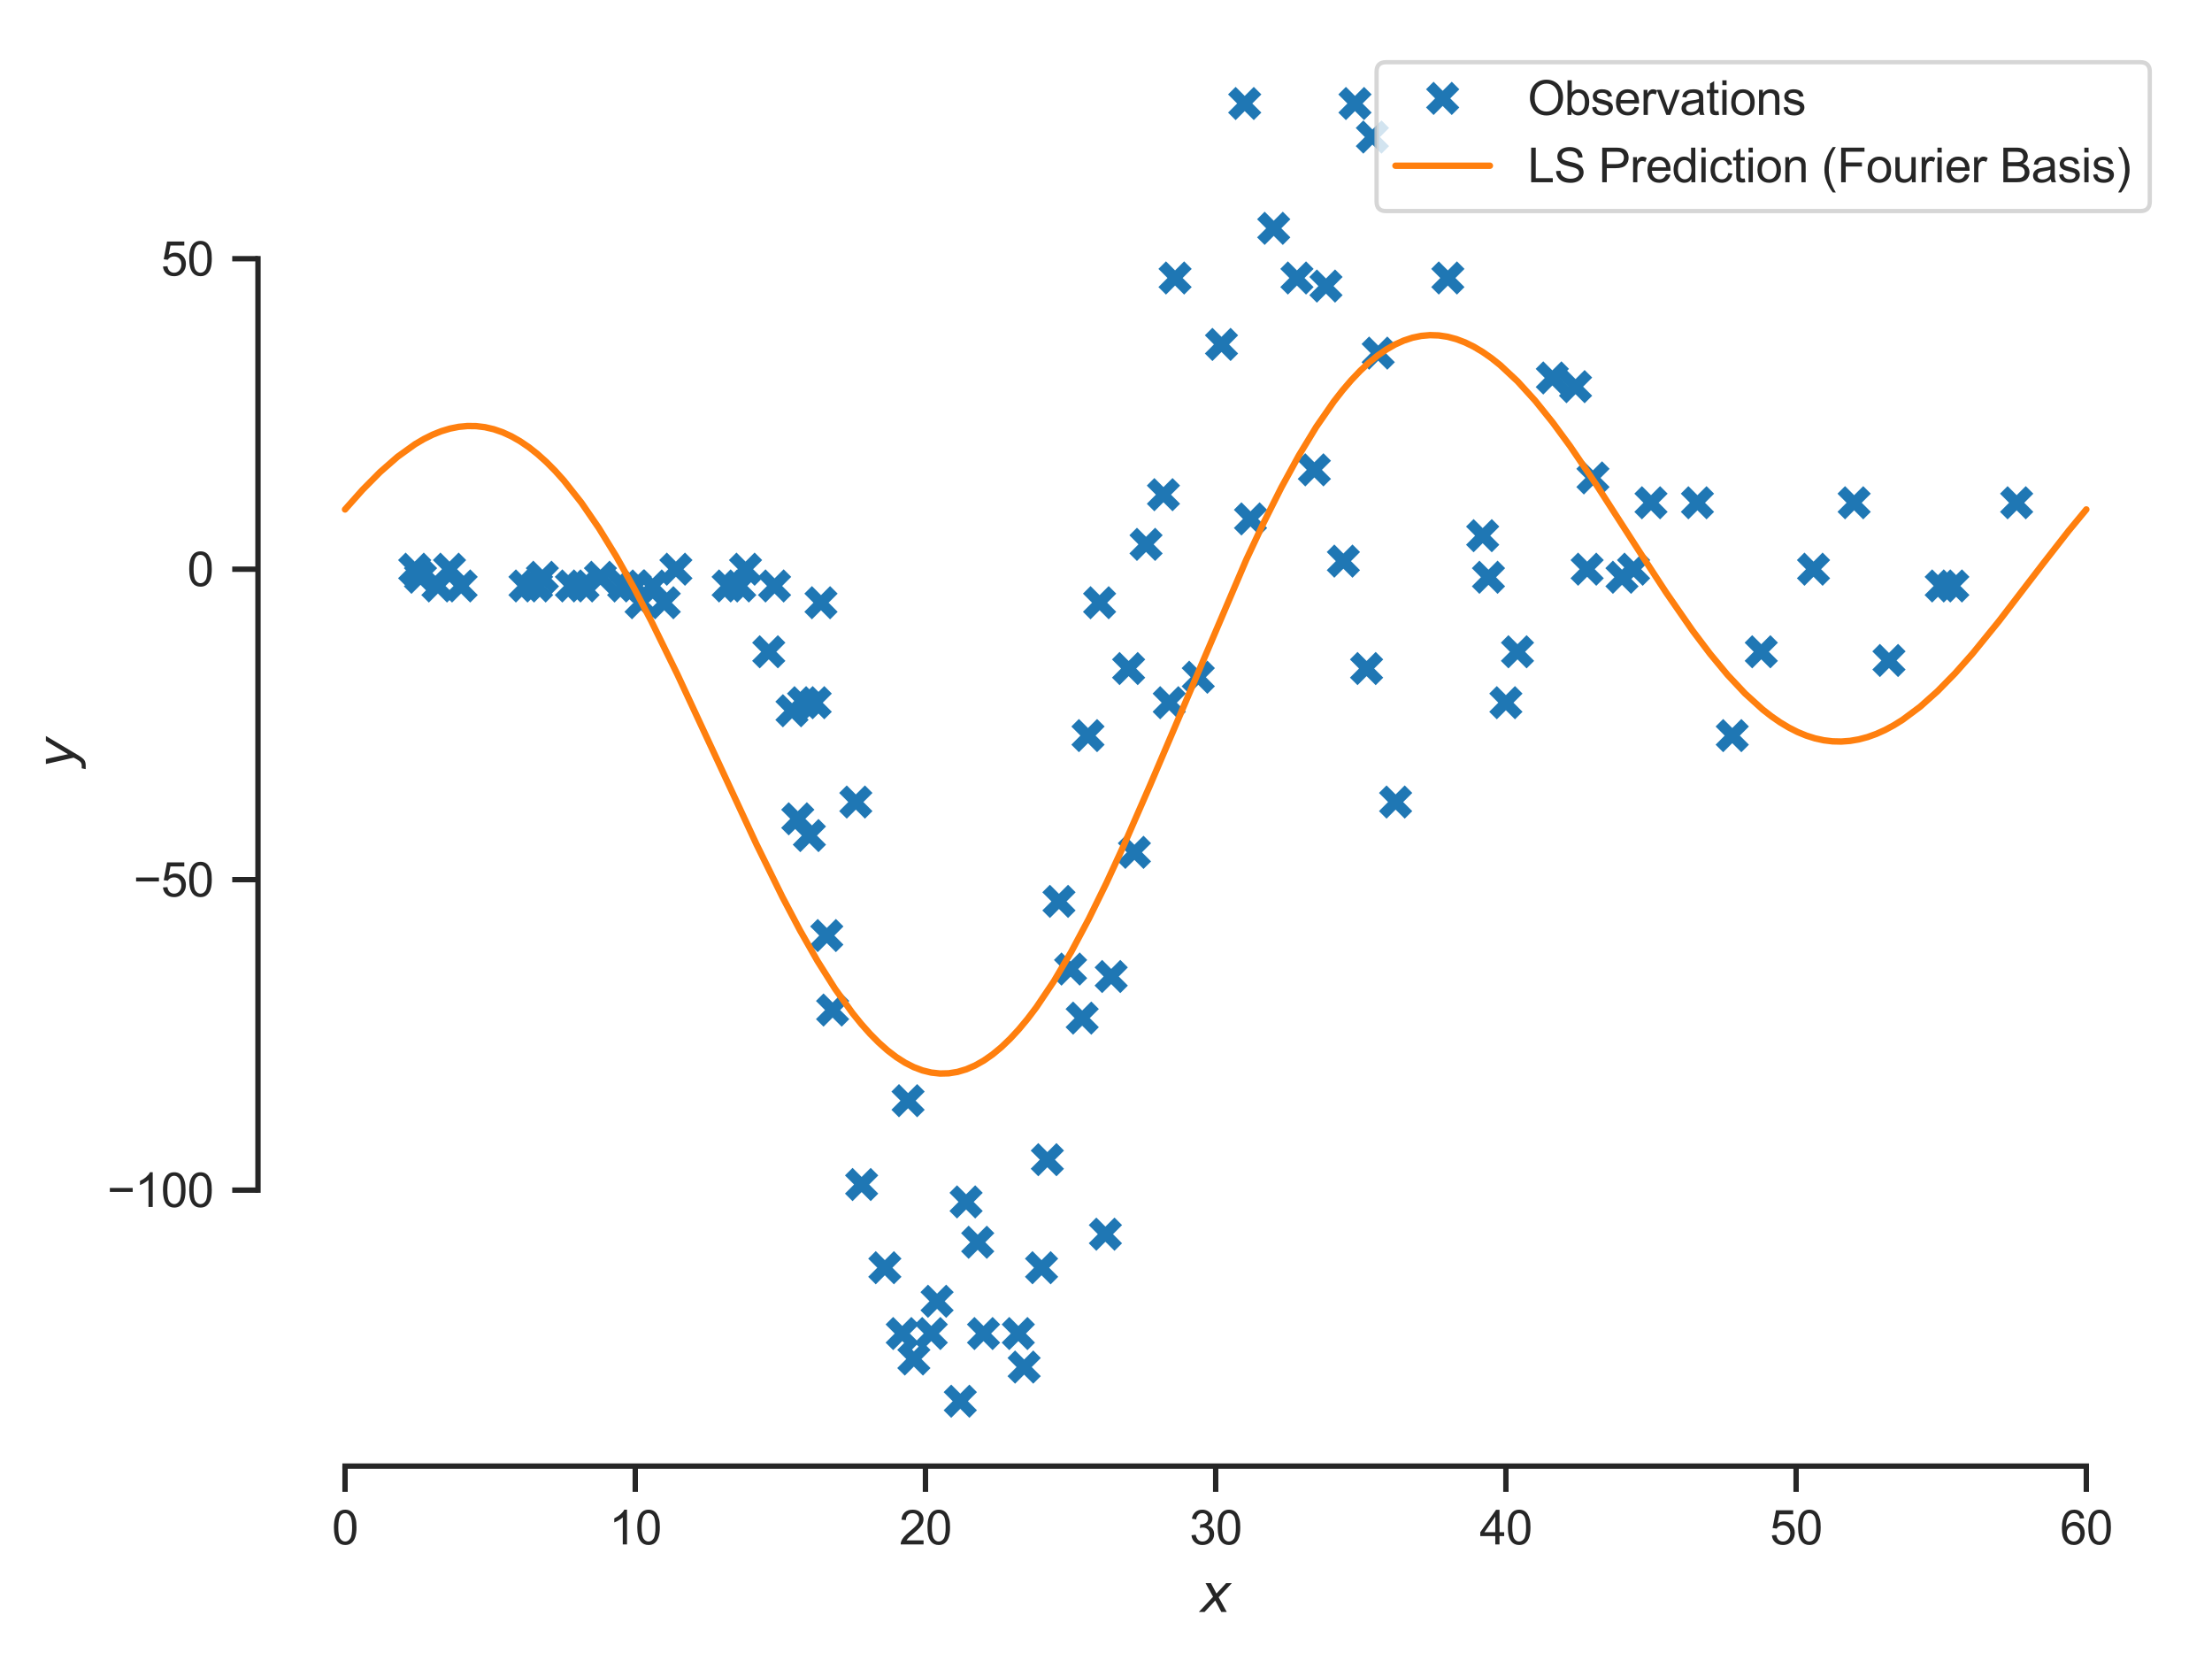 <?xml version="1.0" encoding="utf-8" standalone="no"?>
<!DOCTYPE svg PUBLIC "-//W3C//DTD SVG 1.1//EN"
  "http://www.w3.org/Graphics/SVG/1.1/DTD/svg11.dtd">
<svg xmlns:xlink="http://www.w3.org/1999/xlink" width="412.42pt" height="309.639pt" viewBox="0 0 412.42 309.639" xmlns="http://www.w3.org/2000/svg" version="1.1">
 <defs>
  <style type="text/css">*{stroke-linejoin: round; stroke-linecap: butt}</style>
 </defs>
 <g id="figure_1">
  <g id="patch_1">
   <path d="M 0 309.639 
L 412.42 309.639 
L 412.42 0 
L 0 0 
z
" style="fill: #ffffff"/>
  </g>
  <g id="axes_1">
   <g id="patch_2">
    <path d="M 48.1 273.312 
L 405.22 273.312 
L 405.22 7.2 
L 48.1 7.2 
z
" style="fill: #ffffff"/>
   </g>
   <g id="matplotlib.axis_1">
    <g id="xtick_1">
     <g id="line2d_1">
      <defs>
       <path id="mb566964a7a" d="M 0 0 
L 0 4.8 
" style="stroke: #262626"/>
      </defs>
      <g>
       <use xlink:href="#mb566964a7a" x="64.333" y="273.312" style="fill: #262626; stroke: #262626"/>
      </g>
     </g>
     <g id="text_1">
      <!-- 0 -->
      <g style="fill: #262626" transform="translate(61.886 287.911) scale(0.088 -0.088)">
       <defs>
        <path id="ArialMT-30" d="M 266 2259 
Q 266 3072 433 3567 
Q 600 4063 929 4331 
Q 1259 4600 1759 4600 
Q 2128 4600 2406 4451 
Q 2684 4303 2865 4023 
Q 3047 3744 3150 3342 
Q 3253 2941 3253 2259 
Q 3253 1453 3087 958 
Q 2922 463 2592 192 
Q 2263 -78 1759 -78 
Q 1097 -78 719 397 
Q 266 969 266 2259 
z
M 844 2259 
Q 844 1131 1108 757 
Q 1372 384 1759 384 
Q 2147 384 2411 759 
Q 2675 1134 2675 2259 
Q 2675 3391 2411 3762 
Q 2147 4134 1753 4134 
Q 1366 4134 1134 3806 
Q 844 3388 844 2259 
z
" transform="scale(0.016)"/>
       </defs>
       <use xlink:href="#ArialMT-30"/>
      </g>
     </g>
    </g>
    <g id="xtick_2">
     <g id="line2d_2">
      <g>
       <use xlink:href="#mb566964a7a" x="118.442" y="273.312" style="fill: #262626; stroke: #262626"/>
      </g>
     </g>
     <g id="text_2">
      <!-- 10 -->
      <g style="fill: #262626" transform="translate(113.548 287.911) scale(0.088 -0.088)">
       <defs>
        <path id="ArialMT-31" d="M 2384 0 
L 1822 0 
L 1822 3584 
Q 1619 3391 1289 3197 
Q 959 3003 697 2906 
L 697 3450 
Q 1169 3672 1522 3987 
Q 1875 4303 2022 4600 
L 2384 4600 
L 2384 0 
z
" transform="scale(0.016)"/>
       </defs>
       <use xlink:href="#ArialMT-31"/>
       <use xlink:href="#ArialMT-30" x="55.615"/>
      </g>
     </g>
    </g>
    <g id="xtick_3">
     <g id="line2d_3">
      <g>
       <use xlink:href="#mb566964a7a" x="172.551" y="273.312" style="fill: #262626; stroke: #262626"/>
      </g>
     </g>
     <g id="text_3">
      <!-- 20 -->
      <g style="fill: #262626" transform="translate(167.657 287.911) scale(0.088 -0.088)">
       <defs>
        <path id="ArialMT-32" d="M 3222 541 
L 3222 0 
L 194 0 
Q 188 203 259 391 
Q 375 700 629 1000 
Q 884 1300 1366 1694 
Q 2113 2306 2375 2664 
Q 2638 3022 2638 3341 
Q 2638 3675 2398 3904 
Q 2159 4134 1775 4134 
Q 1369 4134 1125 3890 
Q 881 3647 878 3216 
L 300 3275 
Q 359 3922 746 4261 
Q 1134 4600 1788 4600 
Q 2447 4600 2831 4234 
Q 3216 3869 3216 3328 
Q 3216 3053 3103 2787 
Q 2991 2522 2730 2228 
Q 2469 1934 1863 1422 
Q 1356 997 1212 845 
Q 1069 694 975 541 
L 3222 541 
z
" transform="scale(0.016)"/>
       </defs>
       <use xlink:href="#ArialMT-32"/>
       <use xlink:href="#ArialMT-30" x="55.615"/>
      </g>
     </g>
    </g>
    <g id="xtick_4">
     <g id="line2d_4">
      <g>
       <use xlink:href="#mb566964a7a" x="226.66" y="273.312" style="fill: #262626; stroke: #262626"/>
      </g>
     </g>
     <g id="text_4">
      <!-- 30 -->
      <g style="fill: #262626" transform="translate(221.767 287.911) scale(0.088 -0.088)">
       <defs>
        <path id="ArialMT-33" d="M 269 1209 
L 831 1284 
Q 928 806 1161 595 
Q 1394 384 1728 384 
Q 2125 384 2398 659 
Q 2672 934 2672 1341 
Q 2672 1728 2419 1979 
Q 2166 2231 1775 2231 
Q 1616 2231 1378 2169 
L 1441 2663 
Q 1497 2656 1531 2656 
Q 1891 2656 2178 2843 
Q 2466 3031 2466 3422 
Q 2466 3731 2256 3934 
Q 2047 4138 1716 4138 
Q 1388 4138 1169 3931 
Q 950 3725 888 3313 
L 325 3413 
Q 428 3978 793 4289 
Q 1159 4600 1703 4600 
Q 2078 4600 2393 4439 
Q 2709 4278 2876 4000 
Q 3044 3722 3044 3409 
Q 3044 3113 2884 2869 
Q 2725 2625 2413 2481 
Q 2819 2388 3044 2092 
Q 3269 1797 3269 1353 
Q 3269 753 2831 336 
Q 2394 -81 1725 -81 
Q 1122 -81 723 278 
Q 325 638 269 1209 
z
" transform="scale(0.016)"/>
       </defs>
       <use xlink:href="#ArialMT-33"/>
       <use xlink:href="#ArialMT-30" x="55.615"/>
      </g>
     </g>
    </g>
    <g id="xtick_5">
     <g id="line2d_5">
      <g>
       <use xlink:href="#mb566964a7a" x="280.769" y="273.312" style="fill: #262626; stroke: #262626"/>
      </g>
     </g>
     <g id="text_5">
      <!-- 40 -->
      <g style="fill: #262626" transform="translate(275.876 287.911) scale(0.088 -0.088)">
       <defs>
        <path id="ArialMT-34" d="M 2069 0 
L 2069 1097 
L 81 1097 
L 81 1613 
L 2172 4581 
L 2631 4581 
L 2631 1613 
L 3250 1613 
L 3250 1097 
L 2631 1097 
L 2631 0 
L 2069 0 
z
M 2069 1613 
L 2069 3678 
L 634 1613 
L 2069 1613 
z
" transform="scale(0.016)"/>
       </defs>
       <use xlink:href="#ArialMT-34"/>
       <use xlink:href="#ArialMT-30" x="55.615"/>
      </g>
     </g>
    </g>
    <g id="xtick_6">
     <g id="line2d_6">
      <g>
       <use xlink:href="#mb566964a7a" x="334.878" y="273.312" style="fill: #262626; stroke: #262626"/>
      </g>
     </g>
     <g id="text_6">
      <!-- 50 -->
      <g style="fill: #262626" transform="translate(329.985 287.911) scale(0.088 -0.088)">
       <defs>
        <path id="ArialMT-35" d="M 266 1200 
L 856 1250 
Q 922 819 1161 601 
Q 1400 384 1738 384 
Q 2144 384 2425 690 
Q 2706 997 2706 1503 
Q 2706 1984 2436 2262 
Q 2166 2541 1728 2541 
Q 1456 2541 1237 2417 
Q 1019 2294 894 2097 
L 366 2166 
L 809 4519 
L 3088 4519 
L 3088 3981 
L 1259 3981 
L 1013 2750 
Q 1425 3038 1878 3038 
Q 2478 3038 2890 2622 
Q 3303 2206 3303 1553 
Q 3303 931 2941 478 
Q 2500 -78 1738 -78 
Q 1113 -78 717 272 
Q 322 622 266 1200 
z
" transform="scale(0.016)"/>
       </defs>
       <use xlink:href="#ArialMT-35"/>
       <use xlink:href="#ArialMT-30" x="55.615"/>
      </g>
     </g>
    </g>
    <g id="xtick_7">
     <g id="line2d_7">
      <g>
       <use xlink:href="#mb566964a7a" x="388.987" y="273.312" style="fill: #262626; stroke: #262626"/>
      </g>
     </g>
     <g id="text_7">
      <!-- 60 -->
      <g style="fill: #262626" transform="translate(384.094 287.911) scale(0.088 -0.088)">
       <defs>
        <path id="ArialMT-36" d="M 3184 3459 
L 2625 3416 
Q 2550 3747 2413 3897 
Q 2184 4138 1850 4138 
Q 1581 4138 1378 3988 
Q 1113 3794 959 3422 
Q 806 3050 800 2363 
Q 1003 2672 1297 2822 
Q 1591 2972 1913 2972 
Q 2475 2972 2870 2558 
Q 3266 2144 3266 1488 
Q 3266 1056 3080 686 
Q 2894 316 2569 119 
Q 2244 -78 1831 -78 
Q 1128 -78 684 439 
Q 241 956 241 2144 
Q 241 3472 731 4075 
Q 1159 4600 1884 4600 
Q 2425 4600 2770 4297 
Q 3116 3994 3184 3459 
z
M 888 1484 
Q 888 1194 1011 928 
Q 1134 663 1356 523 
Q 1578 384 1822 384 
Q 2178 384 2434 671 
Q 2691 959 2691 1453 
Q 2691 1928 2437 2201 
Q 2184 2475 1800 2475 
Q 1419 2475 1153 2201 
Q 888 1928 888 1484 
z
" transform="scale(0.016)"/>
       </defs>
       <use xlink:href="#ArialMT-36"/>
       <use xlink:href="#ArialMT-30" x="55.615"/>
      </g>
     </g>
    </g>
    <g id="text_8">
     <!-- $x$ -->
     <g style="fill: #262626" transform="translate(223.78 300.531) scale(0.096 -0.096)">
      <defs>
       <path id="DejaVuSans-Oblique-78" d="M 3841 3500 
L 2234 1784 
L 3219 0 
L 2559 0 
L 1819 1388 
L 531 0 
L -166 0 
L 1556 1844 
L 641 3500 
L 1300 3500 
L 1972 2234 
L 3144 3500 
L 3841 3500 
z
" transform="scale(0.016)"/>
      </defs>
      <use xlink:href="#DejaVuSans-Oblique-78" transform="translate(0 0.312)"/>
     </g>
    </g>
   </g>
   <g id="matplotlib.axis_2">
    <g id="ytick_1">
     <g id="line2d_8">
      <defs>
       <path id="m9f97adac31" d="M 0 0 
L -4.8 0 
" style="stroke: #262626"/>
      </defs>
      <g>
       <use xlink:href="#m9f97adac31" x="48.1" y="221.861" style="fill: #262626; stroke: #262626"/>
      </g>
     </g>
     <g id="text_9">
      <!-- −100 -->
      <g style="fill: #262626" transform="translate(19.98 225.01) scale(0.088 -0.088)">
       <defs>
        <path id="ArialMT-2212" d="M 3381 1997 
L 356 1997 
L 356 2522 
L 3381 2522 
L 3381 1997 
z
" transform="scale(0.016)"/>
       </defs>
       <use xlink:href="#ArialMT-2212"/>
       <use xlink:href="#ArialMT-31" x="58.398"/>
       <use xlink:href="#ArialMT-30" x="114.014"/>
       <use xlink:href="#ArialMT-30" x="169.629"/>
      </g>
     </g>
    </g>
    <g id="ytick_2">
     <g id="line2d_9">
      <g>
       <use xlink:href="#m9f97adac31" x="48.1" y="163.985" style="fill: #262626; stroke: #262626"/>
      </g>
     </g>
     <g id="text_10">
      <!-- −50 -->
      <g style="fill: #262626" transform="translate(24.873 167.134) scale(0.088 -0.088)">
       <use xlink:href="#ArialMT-2212"/>
       <use xlink:href="#ArialMT-35" x="58.398"/>
       <use xlink:href="#ArialMT-30" x="114.014"/>
      </g>
     </g>
    </g>
    <g id="ytick_3">
     <g id="line2d_10">
      <g>
       <use xlink:href="#m9f97adac31" x="48.1" y="106.109" style="fill: #262626; stroke: #262626"/>
      </g>
     </g>
     <g id="text_11">
      <!-- 0 -->
      <g style="fill: #262626" transform="translate(34.907 109.259) scale(0.088 -0.088)">
       <use xlink:href="#ArialMT-30"/>
      </g>
     </g>
    </g>
    <g id="ytick_4">
     <g id="line2d_11">
      <g>
       <use xlink:href="#m9f97adac31" x="48.1" y="48.234" style="fill: #262626; stroke: #262626"/>
      </g>
     </g>
     <g id="text_12">
      <!-- 50 -->
      <g style="fill: #262626" transform="translate(30.013 51.383) scale(0.088 -0.088)">
       <use xlink:href="#ArialMT-35"/>
       <use xlink:href="#ArialMT-30" x="55.615"/>
      </g>
     </g>
    </g>
    <g id="text_13">
     <!-- $y$ -->
     <g style="fill: #262626" transform="translate(13.963 143.136) rotate(-90) scale(0.096 -0.096)">
      <defs>
       <path id="DejaVuSans-Oblique-79" d="M 1588 -325 
Q 1188 -997 936 -1164 
Q 684 -1331 294 -1331 
L -159 -1331 
L -63 -850 
L 269 -850 
Q 509 -850 678 -719 
Q 847 -588 1056 -206 
L 1234 128 
L 459 3500 
L 1069 3500 
L 1650 819 
L 3256 3500 
L 3859 3500 
L 1588 -325 
z
" transform="scale(0.016)"/>
      </defs>
      <use xlink:href="#DejaVuSans-Oblique-79" transform="translate(0 0.312)"/>
     </g>
    </g>
   </g>
   <g id="line2d_12">
    <defs>
     <path id="mbaa760eb5b" d="M -2.4 2.4 
L 2.4 -2.4 
M -2.4 -2.4 
L 2.4 2.4 
" style="stroke: #1f77b4; stroke-width: 2"/>
    </defs>
    <g clip-path="url(#p04f3c9d68a)">
     <use xlink:href="#mbaa760eb5b" x="77.319" y="106.109" style="fill: #1f77b4; stroke: #1f77b4; stroke-width: 2"/>
     <use xlink:href="#mbaa760eb5b" x="78.401" y="107.614" style="fill: #1f77b4; stroke: #1f77b4; stroke-width: 2"/>
     <use xlink:href="#mbaa760eb5b" x="81.648" y="109.235" style="fill: #1f77b4; stroke: #1f77b4; stroke-width: 2"/>
     <use xlink:href="#mbaa760eb5b" x="83.812" y="106.109" style="fill: #1f77b4; stroke: #1f77b4; stroke-width: 2"/>
     <use xlink:href="#mbaa760eb5b" x="85.976" y="109.235" style="fill: #1f77b4; stroke: #1f77b4; stroke-width: 2"/>
     <use xlink:href="#mbaa760eb5b" x="97.88" y="109.235" style="fill: #1f77b4; stroke: #1f77b4; stroke-width: 2"/>
     <use xlink:href="#mbaa760eb5b" x="100.045" y="109.235" style="fill: #1f77b4; stroke: #1f77b4; stroke-width: 2"/>
     <use xlink:href="#mbaa760eb5b" x="101.127" y="107.614" style="fill: #1f77b4; stroke: #1f77b4; stroke-width: 2"/>
     <use xlink:href="#mbaa760eb5b" x="106.538" y="109.235" style="fill: #1f77b4; stroke: #1f77b4; stroke-width: 2"/>
     <use xlink:href="#mbaa760eb5b" x="108.702" y="109.235" style="fill: #1f77b4; stroke: #1f77b4; stroke-width: 2"/>
     <use xlink:href="#mbaa760eb5b" x="111.949" y="107.614" style="fill: #1f77b4; stroke: #1f77b4; stroke-width: 2"/>
     <use xlink:href="#mbaa760eb5b" x="116.278" y="109.235" style="fill: #1f77b4; stroke: #1f77b4; stroke-width: 2"/>
     <use xlink:href="#mbaa760eb5b" x="118.442" y="109.235" style="fill: #1f77b4; stroke: #1f77b4; stroke-width: 2"/>
     <use xlink:href="#mbaa760eb5b" x="119.524" y="112.36" style="fill: #1f77b4; stroke: #1f77b4; stroke-width: 2"/>
     <use xlink:href="#mbaa760eb5b" x="121.688" y="109.235" style="fill: #1f77b4; stroke: #1f77b4; stroke-width: 2"/>
     <use xlink:href="#mbaa760eb5b" x="123.853" y="112.36" style="fill: #1f77b4; stroke: #1f77b4; stroke-width: 2"/>
     <use xlink:href="#mbaa760eb5b" x="126.017" y="106.109" style="fill: #1f77b4; stroke: #1f77b4; stroke-width: 2"/>
     <use xlink:href="#mbaa760eb5b" x="135.757" y="109.235" style="fill: #1f77b4; stroke: #1f77b4; stroke-width: 2"/>
     <use xlink:href="#mbaa760eb5b" x="137.921" y="109.235" style="fill: #1f77b4; stroke: #1f77b4; stroke-width: 2"/>
     <use xlink:href="#mbaa760eb5b" x="139.003" y="106.109" style="fill: #1f77b4; stroke: #1f77b4; stroke-width: 2"/>
     <use xlink:href="#mbaa760eb5b" x="143.332" y="121.504" style="fill: #1f77b4; stroke: #1f77b4; stroke-width: 2"/>
     <use xlink:href="#mbaa760eb5b" x="144.414" y="109.235" style="fill: #1f77b4; stroke: #1f77b4; stroke-width: 2"/>
     <use xlink:href="#mbaa760eb5b" x="147.661" y="132.501" style="fill: #1f77b4; stroke: #1f77b4; stroke-width: 2"/>
     <use xlink:href="#mbaa760eb5b" x="148.743" y="152.641" style="fill: #1f77b4; stroke: #1f77b4; stroke-width: 2"/>
     <use xlink:href="#mbaa760eb5b" x="149.825" y="130.996" style="fill: #1f77b4; stroke: #1f77b4; stroke-width: 2"/>
     <use xlink:href="#mbaa760eb5b" x="150.907" y="155.767" style="fill: #1f77b4; stroke: #1f77b4; stroke-width: 2"/>
     <use xlink:href="#mbaa760eb5b" x="151.99" y="130.996" style="fill: #1f77b4; stroke: #1f77b4; stroke-width: 2"/>
     <use xlink:href="#mbaa760eb5b" x="153.072" y="112.36" style="fill: #1f77b4; stroke: #1f77b4; stroke-width: 2"/>
     <use xlink:href="#mbaa760eb5b" x="154.154" y="174.403" style="fill: #1f77b4; stroke: #1f77b4; stroke-width: 2"/>
     <use xlink:href="#mbaa760eb5b" x="155.236" y="188.293" style="fill: #1f77b4; stroke: #1f77b4; stroke-width: 2"/>
     <use xlink:href="#mbaa760eb5b" x="159.565" y="149.516" style="fill: #1f77b4; stroke: #1f77b4; stroke-width: 2"/>
     <use xlink:href="#mbaa760eb5b" x="160.647" y="220.819" style="fill: #1f77b4; stroke: #1f77b4; stroke-width: 2"/>
     <use xlink:href="#mbaa760eb5b" x="164.976" y="236.329" style="fill: #1f77b4; stroke: #1f77b4; stroke-width: 2"/>
     <use xlink:href="#mbaa760eb5b" x="168.222" y="248.599" style="fill: #1f77b4; stroke: #1f77b4; stroke-width: 2"/>
     <use xlink:href="#mbaa760eb5b" x="169.304" y="205.192" style="fill: #1f77b4; stroke: #1f77b4; stroke-width: 2"/>
     <use xlink:href="#mbaa760eb5b" x="170.387" y="253.345" style="fill: #1f77b4; stroke: #1f77b4; stroke-width: 2"/>
     <use xlink:href="#mbaa760eb5b" x="173.633" y="248.599" style="fill: #1f77b4; stroke: #1f77b4; stroke-width: 2"/>
     <use xlink:href="#mbaa760eb5b" x="174.715" y="242.58" style="fill: #1f77b4; stroke: #1f77b4; stroke-width: 2"/>
     <use xlink:href="#mbaa760eb5b" x="179.044" y="261.216" style="fill: #1f77b4; stroke: #1f77b4; stroke-width: 2"/>
     <use xlink:href="#mbaa760eb5b" x="180.126" y="224.06" style="fill: #1f77b4; stroke: #1f77b4; stroke-width: 2"/>
     <use xlink:href="#mbaa760eb5b" x="182.291" y="231.584" style="fill: #1f77b4; stroke: #1f77b4; stroke-width: 2"/>
     <use xlink:href="#mbaa760eb5b" x="183.373" y="248.599" style="fill: #1f77b4; stroke: #1f77b4; stroke-width: 2"/>
     <use xlink:href="#mbaa760eb5b" x="189.866" y="248.599" style="fill: #1f77b4; stroke: #1f77b4; stroke-width: 2"/>
     <use xlink:href="#mbaa760eb5b" x="190.948" y="254.85" style="fill: #1f77b4; stroke: #1f77b4; stroke-width: 2"/>
     <use xlink:href="#mbaa760eb5b" x="194.195" y="236.329" style="fill: #1f77b4; stroke: #1f77b4; stroke-width: 2"/>
     <use xlink:href="#mbaa760eb5b" x="195.277" y="216.189" style="fill: #1f77b4; stroke: #1f77b4; stroke-width: 2"/>
     <use xlink:href="#mbaa760eb5b" x="197.441" y="168.036" style="fill: #1f77b4; stroke: #1f77b4; stroke-width: 2"/>
     <use xlink:href="#mbaa760eb5b" x="199.606" y="180.653" style="fill: #1f77b4; stroke: #1f77b4; stroke-width: 2"/>
     <use xlink:href="#mbaa760eb5b" x="201.77" y="189.798" style="fill: #1f77b4; stroke: #1f77b4; stroke-width: 2"/>
     <use xlink:href="#mbaa760eb5b" x="202.852" y="137.131" style="fill: #1f77b4; stroke: #1f77b4; stroke-width: 2"/>
     <use xlink:href="#mbaa760eb5b" x="205.016" y="112.36" style="fill: #1f77b4; stroke: #1f77b4; stroke-width: 2"/>
     <use xlink:href="#mbaa760eb5b" x="206.099" y="230.079" style="fill: #1f77b4; stroke: #1f77b4; stroke-width: 2"/>
     <use xlink:href="#mbaa760eb5b" x="207.181" y="182.042" style="fill: #1f77b4; stroke: #1f77b4; stroke-width: 2"/>
     <use xlink:href="#mbaa760eb5b" x="210.427" y="124.63" style="fill: #1f77b4; stroke: #1f77b4; stroke-width: 2"/>
     <use xlink:href="#mbaa760eb5b" x="211.51" y="158.892" style="fill: #1f77b4; stroke: #1f77b4; stroke-width: 2"/>
     <use xlink:href="#mbaa760eb5b" x="213.674" y="101.479" style="fill: #1f77b4; stroke: #1f77b4; stroke-width: 2"/>
     <use xlink:href="#mbaa760eb5b" x="216.92" y="92.219" style="fill: #1f77b4; stroke: #1f77b4; stroke-width: 2"/>
     <use xlink:href="#mbaa760eb5b" x="218.003" y="130.996" style="fill: #1f77b4; stroke: #1f77b4; stroke-width: 2"/>
     <use xlink:href="#mbaa760eb5b" x="219.085" y="51.822" style="fill: #1f77b4; stroke: #1f77b4; stroke-width: 2"/>
     <use xlink:href="#mbaa760eb5b" x="223.414" y="126.25" style="fill: #1f77b4; stroke: #1f77b4; stroke-width: 2"/>
     <use xlink:href="#mbaa760eb5b" x="227.742" y="64.207" style="fill: #1f77b4; stroke: #1f77b4; stroke-width: 2"/>
     <use xlink:href="#mbaa760eb5b" x="232.071" y="19.296" style="fill: #1f77b4; stroke: #1f77b4; stroke-width: 2"/>
     <use xlink:href="#mbaa760eb5b" x="233.153" y="96.734" style="fill: #1f77b4; stroke: #1f77b4; stroke-width: 2"/>
     <use xlink:href="#mbaa760eb5b" x="237.482" y="42.562" style="fill: #1f77b4; stroke: #1f77b4; stroke-width: 2"/>
     <use xlink:href="#mbaa760eb5b" x="241.811" y="51.822" style="fill: #1f77b4; stroke: #1f77b4; stroke-width: 2"/>
     <use xlink:href="#mbaa760eb5b" x="245.057" y="87.589" style="fill: #1f77b4; stroke: #1f77b4; stroke-width: 2"/>
     <use xlink:href="#mbaa760eb5b" x="247.222" y="53.327" style="fill: #1f77b4; stroke: #1f77b4; stroke-width: 2"/>
     <use xlink:href="#mbaa760eb5b" x="250.468" y="104.605" style="fill: #1f77b4; stroke: #1f77b4; stroke-width: 2"/>
     <use xlink:href="#mbaa760eb5b" x="252.632" y="19.296" style="fill: #1f77b4; stroke: #1f77b4; stroke-width: 2"/>
     <use xlink:href="#mbaa760eb5b" x="254.797" y="124.63" style="fill: #1f77b4; stroke: #1f77b4; stroke-width: 2"/>
     <use xlink:href="#mbaa760eb5b" x="255.879" y="25.547" style="fill: #1f77b4; stroke: #1f77b4; stroke-width: 2"/>
     <use xlink:href="#mbaa760eb5b" x="256.961" y="65.828" style="fill: #1f77b4; stroke: #1f77b4; stroke-width: 2"/>
     <use xlink:href="#mbaa760eb5b" x="260.208" y="149.516" style="fill: #1f77b4; stroke: #1f77b4; stroke-width: 2"/>
     <use xlink:href="#mbaa760eb5b" x="269.947" y="51.822" style="fill: #1f77b4; stroke: #1f77b4; stroke-width: 2"/>
     <use xlink:href="#mbaa760eb5b" x="276.44" y="99.859" style="fill: #1f77b4; stroke: #1f77b4; stroke-width: 2"/>
     <use xlink:href="#mbaa760eb5b" x="277.523" y="107.614" style="fill: #1f77b4; stroke: #1f77b4; stroke-width: 2"/>
     <use xlink:href="#mbaa760eb5b" x="280.769" y="130.996" style="fill: #1f77b4; stroke: #1f77b4; stroke-width: 2"/>
     <use xlink:href="#mbaa760eb5b" x="282.934" y="121.504" style="fill: #1f77b4; stroke: #1f77b4; stroke-width: 2"/>
     <use xlink:href="#mbaa760eb5b" x="289.427" y="70.458" style="fill: #1f77b4; stroke: #1f77b4; stroke-width: 2"/>
     <use xlink:href="#mbaa760eb5b" x="293.755" y="72.079" style="fill: #1f77b4; stroke: #1f77b4; stroke-width: 2"/>
     <use xlink:href="#mbaa760eb5b" x="295.92" y="106.109" style="fill: #1f77b4; stroke: #1f77b4; stroke-width: 2"/>
     <use xlink:href="#mbaa760eb5b" x="297.002" y="89.094" style="fill: #1f77b4; stroke: #1f77b4; stroke-width: 2"/>
     <use xlink:href="#mbaa760eb5b" x="302.413" y="107.614" style="fill: #1f77b4; stroke: #1f77b4; stroke-width: 2"/>
     <use xlink:href="#mbaa760eb5b" x="304.577" y="106.109" style="fill: #1f77b4; stroke: #1f77b4; stroke-width: 2"/>
     <use xlink:href="#mbaa760eb5b" x="307.824" y="93.724" style="fill: #1f77b4; stroke: #1f77b4; stroke-width: 2"/>
     <use xlink:href="#mbaa760eb5b" x="316.481" y="93.724" style="fill: #1f77b4; stroke: #1f77b4; stroke-width: 2"/>
     <use xlink:href="#mbaa760eb5b" x="322.974" y="137.131" style="fill: #1f77b4; stroke: #1f77b4; stroke-width: 2"/>
     <use xlink:href="#mbaa760eb5b" x="328.385" y="121.504" style="fill: #1f77b4; stroke: #1f77b4; stroke-width: 2"/>
     <use xlink:href="#mbaa760eb5b" x="338.125" y="106.109" style="fill: #1f77b4; stroke: #1f77b4; stroke-width: 2"/>
     <use xlink:href="#mbaa760eb5b" x="345.7" y="93.724" style="fill: #1f77b4; stroke: #1f77b4; stroke-width: 2"/>
     <use xlink:href="#mbaa760eb5b" x="352.193" y="123.125" style="fill: #1f77b4; stroke: #1f77b4; stroke-width: 2"/>
     <use xlink:href="#mbaa760eb5b" x="361.933" y="109.235" style="fill: #1f77b4; stroke: #1f77b4; stroke-width: 2"/>
     <use xlink:href="#mbaa760eb5b" x="364.097" y="109.235" style="fill: #1f77b4; stroke: #1f77b4; stroke-width: 2"/>
     <use xlink:href="#mbaa760eb5b" x="376.001" y="93.724" style="fill: #1f77b4; stroke: #1f77b4; stroke-width: 2"/>
    </g>
   </g>
   <g id="line2d_13">
    <path d="M 64.333 94.971 
L 67.596 91.307 
L 70.859 88.01 
L 74.121 85.154 
L 77.384 82.811 
L 79.016 81.85 
L 80.647 81.04 
L 82.279 80.386 
L 83.91 79.895 
L 85.541 79.57 
L 87.173 79.417 
L 88.804 79.439 
L 90.436 79.639 
L 92.067 80.019 
L 93.699 80.58 
L 95.33 81.325 
L 96.961 82.251 
L 98.593 83.359 
L 100.224 84.648 
L 101.856 86.114 
L 103.487 87.755 
L 105.119 89.567 
L 108.381 93.687 
L 111.644 98.428 
L 114.907 103.737 
L 118.17 109.549 
L 121.433 115.79 
L 126.327 125.779 
L 132.853 139.791 
L 141.01 157.33 
L 145.904 167.27 
L 149.167 173.451 
L 152.43 179.168 
L 155.693 184.337 
L 158.956 188.88 
L 160.587 190.895 
L 162.219 192.728 
L 163.85 194.371 
L 165.482 195.82 
L 167.113 197.067 
L 168.744 198.108 
L 170.376 198.937 
L 172.007 199.553 
L 173.639 199.951 
L 175.27 200.129 
L 176.902 200.087 
L 178.533 199.824 
L 180.164 199.339 
L 181.796 198.634 
L 183.427 197.711 
L 185.059 196.573 
L 186.69 195.222 
L 188.322 193.663 
L 189.953 191.9 
L 191.584 189.94 
L 193.216 187.789 
L 196.479 182.941 
L 199.742 177.419 
L 203.004 171.297 
L 206.267 164.656 
L 209.53 157.585 
L 214.424 146.379 
L 232.37 104.323 
L 235.633 97.383 
L 238.896 90.891 
L 242.159 84.927 
L 245.422 79.563 
L 248.684 74.859 
L 250.316 72.771 
L 251.947 70.866 
L 253.579 69.148 
L 255.21 67.623 
L 256.842 66.292 
L 258.473 65.159 
L 260.104 64.224 
L 261.736 63.488 
L 263.367 62.952 
L 264.999 62.615 
L 266.63 62.475 
L 268.262 62.53 
L 269.893 62.778 
L 271.524 63.214 
L 273.156 63.833 
L 274.787 64.632 
L 276.419 65.604 
L 278.05 66.743 
L 279.682 68.041 
L 282.944 71.086 
L 286.207 74.673 
L 289.47 78.726 
L 292.733 83.165 
L 297.627 90.357 
L 305.784 103.015 
L 310.679 110.508 
L 315.573 117.561 
L 318.836 121.882 
L 322.099 125.812 
L 325.362 129.287 
L 328.624 132.25 
L 330.256 133.524 
L 331.887 134.653 
L 333.519 135.633 
L 335.15 136.461 
L 336.782 137.133 
L 338.413 137.648 
L 340.045 138.004 
L 341.676 138.201 
L 343.307 138.238 
L 344.939 138.116 
L 346.57 137.837 
L 348.202 137.403 
L 349.833 136.817 
L 351.465 136.083 
L 353.096 135.205 
L 354.727 134.188 
L 357.99 131.76 
L 361.253 128.85 
L 364.516 125.521 
L 367.779 121.84 
L 372.673 115.827 
L 380.83 105.189 
L 385.725 98.919 
L 388.987 94.971 
L 388.987 94.971 
" clip-path="url(#p04f3c9d68a)" style="fill: none; stroke: #ff7f0e; stroke-width: 1.2; stroke-linecap: round"/>
   </g>
   <g id="patch_3">
    <path d="M 48.1 221.861 
L 48.1 48.234 
" style="fill: none; stroke: #262626; stroke-linejoin: miter; stroke-linecap: square"/>
   </g>
   <g id="patch_4">
    <path d="M 64.333 273.312 
L 388.987 273.312 
" style="fill: none; stroke: #262626; stroke-linejoin: miter; stroke-linecap: square"/>
   </g>
   <g id="legend_1">
    <g id="patch_5">
     <path d="M 258.422 39.346 
L 399.06 39.346 
Q 400.82 39.346 400.82 37.586 
L 400.82 13.36 
Q 400.82 11.6 399.06 11.6 
L 258.422 11.6 
Q 256.662 11.6 256.662 13.36 
L 256.662 37.586 
Q 256.662 39.346 258.422 39.346 
z
" style="fill: #ffffff; opacity: 0.8; stroke: #cccccc; stroke-width: 0.8; stroke-linejoin: miter"/>
    </g>
    <g id="line2d_14">
     <g>
      <use xlink:href="#mbaa760eb5b" x="268.982" y="18.339" style="fill: #1f77b4; stroke: #1f77b4; stroke-width: 2"/>
     </g>
    </g>
    <g id="text_14">
     <!-- Observations -->
     <g style="fill: #262626" transform="translate(284.822 21.419) scale(0.088 -0.088)">
      <defs>
       <path id="ArialMT-4f" d="M 309 2231 
Q 309 3372 921 4017 
Q 1534 4663 2503 4663 
Q 3138 4663 3647 4359 
Q 4156 4056 4423 3514 
Q 4691 2972 4691 2284 
Q 4691 1588 4409 1038 
Q 4128 488 3612 205 
Q 3097 -78 2500 -78 
Q 1853 -78 1343 234 
Q 834 547 571 1087 
Q 309 1628 309 2231 
z
M 934 2222 
Q 934 1394 1379 917 
Q 1825 441 2497 441 
Q 3181 441 3623 922 
Q 4066 1403 4066 2288 
Q 4066 2847 3877 3264 
Q 3688 3681 3323 3911 
Q 2959 4141 2506 4141 
Q 1863 4141 1398 3698 
Q 934 3256 934 2222 
z
" transform="scale(0.016)"/>
       <path id="ArialMT-62" d="M 941 0 
L 419 0 
L 419 4581 
L 981 4581 
L 981 2947 
Q 1338 3394 1891 3394 
Q 2197 3394 2470 3270 
Q 2744 3147 2920 2923 
Q 3097 2700 3197 2384 
Q 3297 2069 3297 1709 
Q 3297 856 2875 390 
Q 2453 -75 1863 -75 
Q 1275 -75 941 416 
L 941 0 
z
M 934 1684 
Q 934 1088 1097 822 
Q 1363 388 1816 388 
Q 2184 388 2453 708 
Q 2722 1028 2722 1663 
Q 2722 2313 2464 2622 
Q 2206 2931 1841 2931 
Q 1472 2931 1203 2611 
Q 934 2291 934 1684 
z
" transform="scale(0.016)"/>
       <path id="ArialMT-73" d="M 197 991 
L 753 1078 
Q 800 744 1014 566 
Q 1228 388 1613 388 
Q 2000 388 2187 545 
Q 2375 703 2375 916 
Q 2375 1106 2209 1216 
Q 2094 1291 1634 1406 
Q 1016 1563 777 1677 
Q 538 1791 414 1992 
Q 291 2194 291 2438 
Q 291 2659 392 2848 
Q 494 3038 669 3163 
Q 800 3259 1026 3326 
Q 1253 3394 1513 3394 
Q 1903 3394 2198 3281 
Q 2494 3169 2634 2976 
Q 2775 2784 2828 2463 
L 2278 2388 
Q 2241 2644 2061 2787 
Q 1881 2931 1553 2931 
Q 1166 2931 1000 2803 
Q 834 2675 834 2503 
Q 834 2394 903 2306 
Q 972 2216 1119 2156 
Q 1203 2125 1616 2013 
Q 2213 1853 2448 1751 
Q 2684 1650 2818 1456 
Q 2953 1263 2953 975 
Q 2953 694 2789 445 
Q 2625 197 2315 61 
Q 2006 -75 1616 -75 
Q 969 -75 630 194 
Q 291 463 197 991 
z
" transform="scale(0.016)"/>
       <path id="ArialMT-65" d="M 2694 1069 
L 3275 997 
Q 3138 488 2766 206 
Q 2394 -75 1816 -75 
Q 1088 -75 661 373 
Q 234 822 234 1631 
Q 234 2469 665 2931 
Q 1097 3394 1784 3394 
Q 2450 3394 2872 2941 
Q 3294 2488 3294 1666 
Q 3294 1616 3291 1516 
L 816 1516 
Q 847 969 1125 678 
Q 1403 388 1819 388 
Q 2128 388 2347 550 
Q 2566 713 2694 1069 
z
M 847 1978 
L 2700 1978 
Q 2663 2397 2488 2606 
Q 2219 2931 1791 2931 
Q 1403 2931 1139 2672 
Q 875 2413 847 1978 
z
" transform="scale(0.016)"/>
       <path id="ArialMT-72" d="M 416 0 
L 416 3319 
L 922 3319 
L 922 2816 
Q 1116 3169 1280 3281 
Q 1444 3394 1641 3394 
Q 1925 3394 2219 3213 
L 2025 2691 
Q 1819 2813 1613 2813 
Q 1428 2813 1281 2702 
Q 1134 2591 1072 2394 
Q 978 2094 978 1738 
L 978 0 
L 416 0 
z
" transform="scale(0.016)"/>
       <path id="ArialMT-76" d="M 1344 0 
L 81 3319 
L 675 3319 
L 1388 1331 
Q 1503 1009 1600 663 
Q 1675 925 1809 1294 
L 2547 3319 
L 3125 3319 
L 1869 0 
L 1344 0 
z
" transform="scale(0.016)"/>
       <path id="ArialMT-61" d="M 2588 409 
Q 2275 144 1986 34 
Q 1697 -75 1366 -75 
Q 819 -75 525 192 
Q 231 459 231 875 
Q 231 1119 342 1320 
Q 453 1522 633 1644 
Q 813 1766 1038 1828 
Q 1203 1872 1538 1913 
Q 2219 1994 2541 2106 
Q 2544 2222 2544 2253 
Q 2544 2597 2384 2738 
Q 2169 2928 1744 2928 
Q 1347 2928 1158 2789 
Q 969 2650 878 2297 
L 328 2372 
Q 403 2725 575 2942 
Q 747 3159 1072 3276 
Q 1397 3394 1825 3394 
Q 2250 3394 2515 3294 
Q 2781 3194 2906 3042 
Q 3031 2891 3081 2659 
Q 3109 2516 3109 2141 
L 3109 1391 
Q 3109 606 3145 398 
Q 3181 191 3288 0 
L 2700 0 
Q 2613 175 2588 409 
z
M 2541 1666 
Q 2234 1541 1622 1453 
Q 1275 1403 1131 1340 
Q 988 1278 909 1158 
Q 831 1038 831 891 
Q 831 666 1001 516 
Q 1172 366 1500 366 
Q 1825 366 2078 508 
Q 2331 650 2450 897 
Q 2541 1088 2541 1459 
L 2541 1666 
z
" transform="scale(0.016)"/>
       <path id="ArialMT-74" d="M 1650 503 
L 1731 6 
Q 1494 -44 1306 -44 
Q 1000 -44 831 53 
Q 663 150 594 308 
Q 525 466 525 972 
L 525 2881 
L 113 2881 
L 113 3319 
L 525 3319 
L 525 4141 
L 1084 4478 
L 1084 3319 
L 1650 3319 
L 1650 2881 
L 1084 2881 
L 1084 941 
Q 1084 700 1114 631 
Q 1144 563 1211 522 
Q 1278 481 1403 481 
Q 1497 481 1650 503 
z
" transform="scale(0.016)"/>
       <path id="ArialMT-69" d="M 425 3934 
L 425 4581 
L 988 4581 
L 988 3934 
L 425 3934 
z
M 425 0 
L 425 3319 
L 988 3319 
L 988 0 
L 425 0 
z
" transform="scale(0.016)"/>
       <path id="ArialMT-6f" d="M 213 1659 
Q 213 2581 725 3025 
Q 1153 3394 1769 3394 
Q 2453 3394 2887 2945 
Q 3322 2497 3322 1706 
Q 3322 1066 3130 698 
Q 2938 331 2570 128 
Q 2203 -75 1769 -75 
Q 1072 -75 642 372 
Q 213 819 213 1659 
z
M 791 1659 
Q 791 1022 1069 705 
Q 1347 388 1769 388 
Q 2188 388 2466 706 
Q 2744 1025 2744 1678 
Q 2744 2294 2464 2611 
Q 2184 2928 1769 2928 
Q 1347 2928 1069 2612 
Q 791 2297 791 1659 
z
" transform="scale(0.016)"/>
       <path id="ArialMT-6e" d="M 422 0 
L 422 3319 
L 928 3319 
L 928 2847 
Q 1294 3394 1984 3394 
Q 2284 3394 2536 3286 
Q 2788 3178 2913 3003 
Q 3038 2828 3088 2588 
Q 3119 2431 3119 2041 
L 3119 0 
L 2556 0 
L 2556 2019 
Q 2556 2363 2490 2533 
Q 2425 2703 2258 2804 
Q 2091 2906 1866 2906 
Q 1506 2906 1245 2678 
Q 984 2450 984 1813 
L 984 0 
L 422 0 
z
" transform="scale(0.016)"/>
      </defs>
      <use xlink:href="#ArialMT-4f"/>
      <use xlink:href="#ArialMT-62" x="77.783"/>
      <use xlink:href="#ArialMT-73" x="133.398"/>
      <use xlink:href="#ArialMT-65" x="183.398"/>
      <use xlink:href="#ArialMT-72" x="239.014"/>
      <use xlink:href="#ArialMT-76" x="272.314"/>
      <use xlink:href="#ArialMT-61" x="322.314"/>
      <use xlink:href="#ArialMT-74" x="377.93"/>
      <use xlink:href="#ArialMT-69" x="405.713"/>
      <use xlink:href="#ArialMT-6f" x="427.93"/>
      <use xlink:href="#ArialMT-6e" x="483.545"/>
      <use xlink:href="#ArialMT-73" x="539.16"/>
     </g>
    </g>
    <g id="line2d_15">
     <path d="M 260.182 30.894 
L 268.982 30.894 
L 277.782 30.894 
" style="fill: none; stroke: #ff7f0e; stroke-width: 1.2; stroke-linecap: round"/>
    </g>
    <g id="text_15">
     <!-- LS Prediction (Fourier Basis) -->
     <g style="fill: #262626" transform="translate(284.822 33.974) scale(0.088 -0.088)">
      <defs>
       <path id="ArialMT-4c" d="M 469 0 
L 469 4581 
L 1075 4581 
L 1075 541 
L 3331 541 
L 3331 0 
L 469 0 
z
" transform="scale(0.016)"/>
       <path id="ArialMT-53" d="M 288 1472 
L 859 1522 
Q 900 1178 1048 958 
Q 1197 738 1509 602 
Q 1822 466 2213 466 
Q 2559 466 2825 569 
Q 3091 672 3220 851 
Q 3350 1031 3350 1244 
Q 3350 1459 3225 1620 
Q 3100 1781 2813 1891 
Q 2628 1963 1997 2114 
Q 1366 2266 1113 2400 
Q 784 2572 623 2826 
Q 463 3081 463 3397 
Q 463 3744 659 4045 
Q 856 4347 1234 4503 
Q 1613 4659 2075 4659 
Q 2584 4659 2973 4495 
Q 3363 4331 3572 4012 
Q 3781 3694 3797 3291 
L 3216 3247 
Q 3169 3681 2898 3903 
Q 2628 4125 2100 4125 
Q 1550 4125 1298 3923 
Q 1047 3722 1047 3438 
Q 1047 3191 1225 3031 
Q 1400 2872 2139 2705 
Q 2878 2538 3153 2413 
Q 3553 2228 3743 1945 
Q 3934 1663 3934 1294 
Q 3934 928 3725 604 
Q 3516 281 3123 101 
Q 2731 -78 2241 -78 
Q 1619 -78 1198 103 
Q 778 284 539 648 
Q 300 1013 288 1472 
z
" transform="scale(0.016)"/>
       <path id="ArialMT-20" transform="scale(0.016)"/>
       <path id="ArialMT-50" d="M 494 0 
L 494 4581 
L 2222 4581 
Q 2678 4581 2919 4538 
Q 3256 4481 3484 4323 
Q 3713 4166 3852 3881 
Q 3991 3597 3991 3256 
Q 3991 2672 3619 2267 
Q 3247 1863 2275 1863 
L 1100 1863 
L 1100 0 
L 494 0 
z
M 1100 2403 
L 2284 2403 
Q 2872 2403 3119 2622 
Q 3366 2841 3366 3238 
Q 3366 3525 3220 3729 
Q 3075 3934 2838 4000 
Q 2684 4041 2272 4041 
L 1100 4041 
L 1100 2403 
z
" transform="scale(0.016)"/>
       <path id="ArialMT-64" d="M 2575 0 
L 2575 419 
Q 2259 -75 1647 -75 
Q 1250 -75 917 144 
Q 584 363 401 755 
Q 219 1147 219 1656 
Q 219 2153 384 2558 
Q 550 2963 881 3178 
Q 1213 3394 1622 3394 
Q 1922 3394 2156 3267 
Q 2391 3141 2538 2938 
L 2538 4581 
L 3097 4581 
L 3097 0 
L 2575 0 
z
M 797 1656 
Q 797 1019 1065 703 
Q 1334 388 1700 388 
Q 2069 388 2326 689 
Q 2584 991 2584 1609 
Q 2584 2291 2321 2609 
Q 2059 2928 1675 2928 
Q 1300 2928 1048 2622 
Q 797 2316 797 1656 
z
" transform="scale(0.016)"/>
       <path id="ArialMT-63" d="M 2588 1216 
L 3141 1144 
Q 3050 572 2676 248 
Q 2303 -75 1759 -75 
Q 1078 -75 664 370 
Q 250 816 250 1647 
Q 250 2184 428 2587 
Q 606 2991 970 3192 
Q 1334 3394 1763 3394 
Q 2303 3394 2647 3120 
Q 2991 2847 3088 2344 
L 2541 2259 
Q 2463 2594 2264 2762 
Q 2066 2931 1784 2931 
Q 1359 2931 1093 2626 
Q 828 2322 828 1663 
Q 828 994 1084 691 
Q 1341 388 1753 388 
Q 2084 388 2306 591 
Q 2528 794 2588 1216 
z
" transform="scale(0.016)"/>
       <path id="ArialMT-28" d="M 1497 -1347 
Q 1031 -759 709 28 
Q 388 816 388 1659 
Q 388 2403 628 3084 
Q 909 3875 1497 4659 
L 1900 4659 
Q 1522 4009 1400 3731 
Q 1209 3300 1100 2831 
Q 966 2247 966 1656 
Q 966 153 1900 -1347 
L 1497 -1347 
z
" transform="scale(0.016)"/>
       <path id="ArialMT-46" d="M 525 0 
L 525 4581 
L 3616 4581 
L 3616 4041 
L 1131 4041 
L 1131 2622 
L 3281 2622 
L 3281 2081 
L 1131 2081 
L 1131 0 
L 525 0 
z
" transform="scale(0.016)"/>
       <path id="ArialMT-75" d="M 2597 0 
L 2597 488 
Q 2209 -75 1544 -75 
Q 1250 -75 995 37 
Q 741 150 617 320 
Q 494 491 444 738 
Q 409 903 409 1263 
L 409 3319 
L 972 3319 
L 972 1478 
Q 972 1038 1006 884 
Q 1059 663 1231 536 
Q 1403 409 1656 409 
Q 1909 409 2131 539 
Q 2353 669 2445 892 
Q 2538 1116 2538 1541 
L 2538 3319 
L 3100 3319 
L 3100 0 
L 2597 0 
z
" transform="scale(0.016)"/>
       <path id="ArialMT-42" d="M 469 0 
L 469 4581 
L 2188 4581 
Q 2713 4581 3030 4442 
Q 3347 4303 3526 4014 
Q 3706 3725 3706 3409 
Q 3706 3116 3547 2856 
Q 3388 2597 3066 2438 
Q 3481 2316 3704 2022 
Q 3928 1728 3928 1328 
Q 3928 1006 3792 729 
Q 3656 453 3456 303 
Q 3256 153 2954 76 
Q 2653 0 2216 0 
L 469 0 
z
M 1075 2656 
L 2066 2656 
Q 2469 2656 2644 2709 
Q 2875 2778 2992 2937 
Q 3109 3097 3109 3338 
Q 3109 3566 3000 3739 
Q 2891 3913 2687 3977 
Q 2484 4041 1991 4041 
L 1075 4041 
L 1075 2656 
z
M 1075 541 
L 2216 541 
Q 2509 541 2628 563 
Q 2838 600 2978 687 
Q 3119 775 3209 942 
Q 3300 1109 3300 1328 
Q 3300 1584 3169 1773 
Q 3038 1963 2805 2039 
Q 2572 2116 2134 2116 
L 1075 2116 
L 1075 541 
z
" transform="scale(0.016)"/>
       <path id="ArialMT-29" d="M 791 -1347 
L 388 -1347 
Q 1322 153 1322 1656 
Q 1322 2244 1188 2822 
Q 1081 3291 891 3722 
Q 769 4003 388 4659 
L 791 4659 
Q 1378 3875 1659 3084 
Q 1900 2403 1900 1659 
Q 1900 816 1576 28 
Q 1253 -759 791 -1347 
z
" transform="scale(0.016)"/>
      </defs>
      <use xlink:href="#ArialMT-4c"/>
      <use xlink:href="#ArialMT-53" x="55.615"/>
      <use xlink:href="#ArialMT-20" x="122.314"/>
      <use xlink:href="#ArialMT-50" x="150.098"/>
      <use xlink:href="#ArialMT-72" x="216.797"/>
      <use xlink:href="#ArialMT-65" x="250.098"/>
      <use xlink:href="#ArialMT-64" x="305.713"/>
      <use xlink:href="#ArialMT-69" x="361.328"/>
      <use xlink:href="#ArialMT-63" x="383.545"/>
      <use xlink:href="#ArialMT-74" x="433.545"/>
      <use xlink:href="#ArialMT-69" x="461.328"/>
      <use xlink:href="#ArialMT-6f" x="483.545"/>
      <use xlink:href="#ArialMT-6e" x="539.16"/>
      <use xlink:href="#ArialMT-20" x="594.775"/>
      <use xlink:href="#ArialMT-28" x="622.559"/>
      <use xlink:href="#ArialMT-46" x="655.859"/>
      <use xlink:href="#ArialMT-6f" x="716.943"/>
      <use xlink:href="#ArialMT-75" x="772.559"/>
      <use xlink:href="#ArialMT-72" x="828.174"/>
      <use xlink:href="#ArialMT-69" x="861.475"/>
      <use xlink:href="#ArialMT-65" x="883.691"/>
      <use xlink:href="#ArialMT-72" x="939.307"/>
      <use xlink:href="#ArialMT-20" x="972.607"/>
      <use xlink:href="#ArialMT-42" x="1000.391"/>
      <use xlink:href="#ArialMT-61" x="1067.09"/>
      <use xlink:href="#ArialMT-73" x="1122.705"/>
      <use xlink:href="#ArialMT-69" x="1172.705"/>
      <use xlink:href="#ArialMT-73" x="1194.922"/>
      <use xlink:href="#ArialMT-29" x="1244.922"/>
     </g>
    </g>
   </g>
  </g>
 </g>
 <defs>
  <clipPath id="p04f3c9d68a">
   <rect x="48.1" y="7.2" width="357.12" height="266.112"/>
  </clipPath>
 </defs>
</svg>
